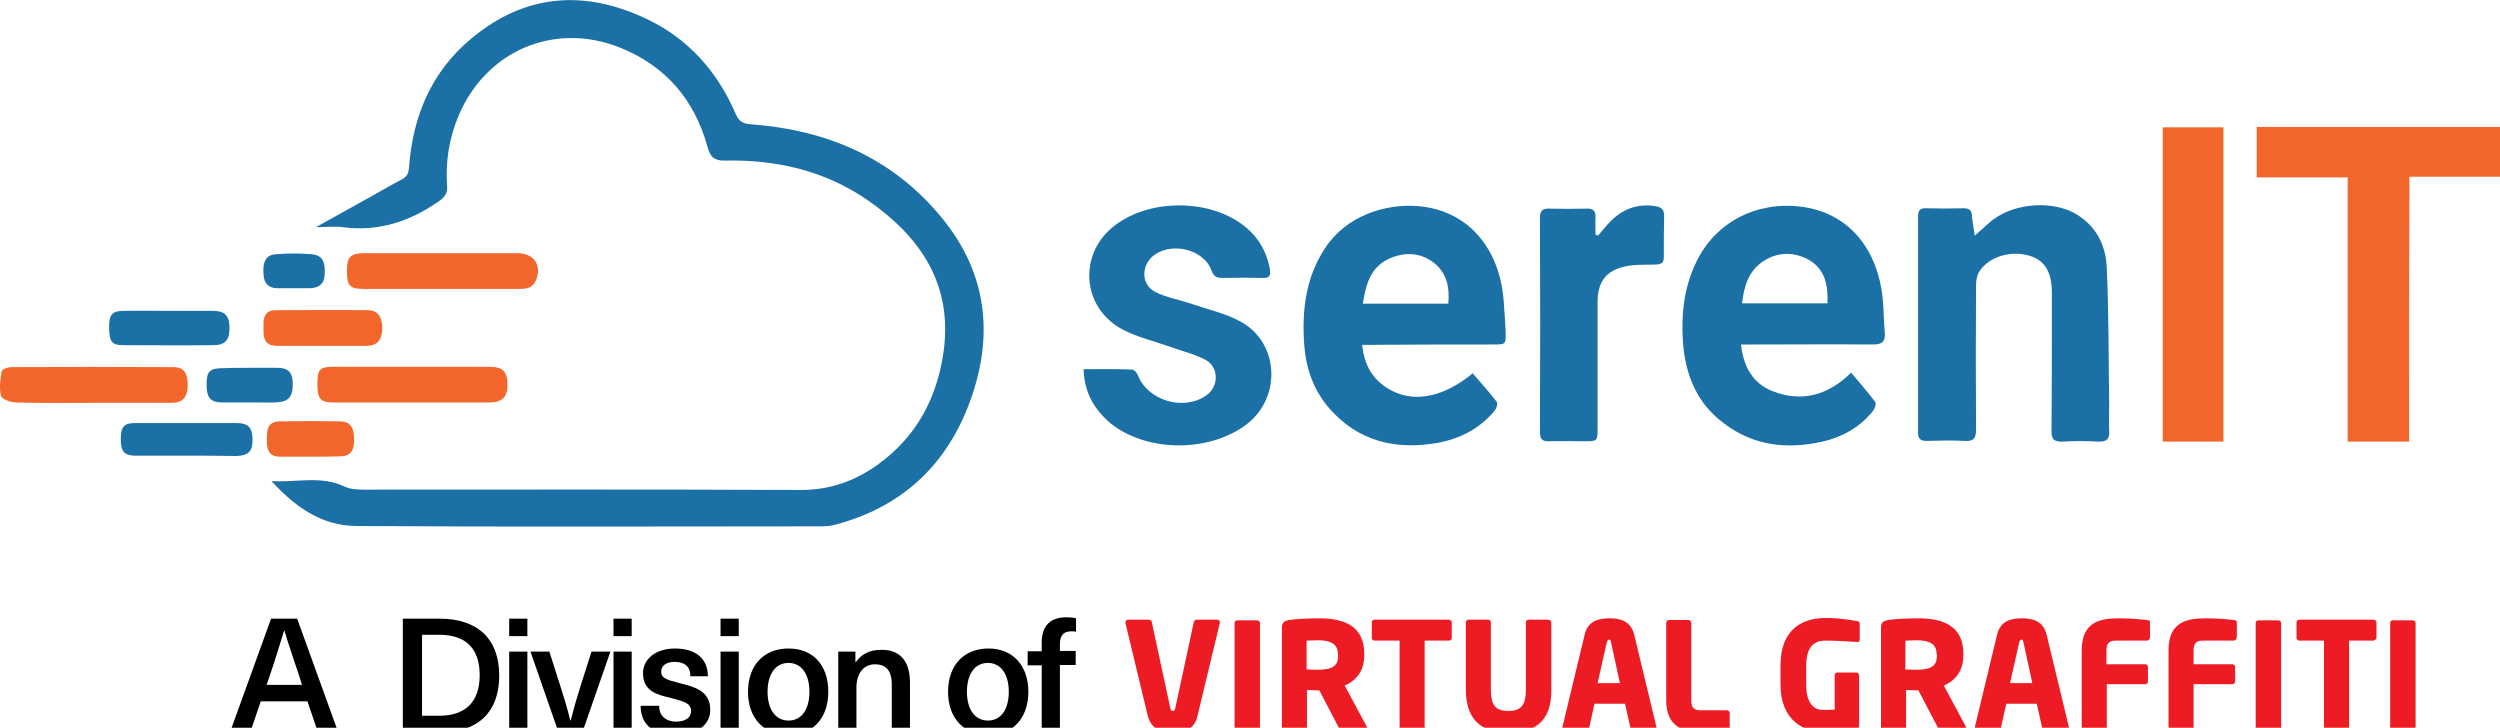 <?xml version="1.0" encoding="utf-8"?>
<!-- Generator: Adobe Illustrator 25.2.0, SVG Export Plug-In . SVG Version: 6.00 Build 0)  -->
<svg version="1.1" id="Layer_1" xmlns="http://www.w3.org/2000/svg" xmlns:xlink="http://www.w3.org/1999/xlink" x="0px" y="0px"
	 width="728.6px" height="212.1px" viewBox="0 0 728.6 212.1" style="enable-background:new 0 0 728.6 212.1;" xml:space="preserve"
	>
<style type="text/css">
	.st0{fill:#1B70A5;}
	.st1{fill:#F2662C;}
	.st2{fill:#ED1C24;}
</style>
<g>
	<path class="st0" d="M79.1,140.2c7.1,0.5,14.4-1.7,21.3,1.6c1.7,0.8,3.8,0.9,5.7,0.9c42.3,0,84.5-0.1,126.8,0.1
		c8.8,0.1,16.4-2.6,23.2-7.6c11.1-8.1,17-19.3,18.9-32.7c2.7-19.6-6.7-33.4-21.9-44c-12.5-8.7-26.6-12-41.7-11.7
		c-3.2,0.1-4.4-1-5.2-4c-3.8-13.8-12.3-23.7-25.7-29c-19-7.5-38.8,1-46.8,19.8c-2.8,6.6-3.9,13.4-3.4,20.6c0.2,2.2-0.8,3.4-2.6,4.6
		c-8.4,5.8-17.5,8.8-27.9,7.4c-2.3-0.3-4.6,0-7.7,0c5.7-3.2,10.8-6,15.8-8.8c3.1-1.7,6.1-3.5,9.2-5.1c1.5-0.8,2-1.8,2.1-3.5
		c1.1-14.9,6.5-27.9,18.2-37.6c15.6-13,32.9-14.3,51-5.7c12.3,5.8,20.8,15.5,26.1,27.9c0.9,2,2,2.6,4.1,2.8
		c22.2,1.6,41.5,9.7,55.9,27.3c13.7,16.7,15.3,35.6,7.5,55.3c-7,17.7-20,29.2-38.5,34.1c-1.4,0.4-2.9,0.5-4.4,0.5
		c-45,0-90.1,0.2-135.1-0.1C93.6,153.3,85.8,147.5,79.1,140.2z"/>
	<path class="st1" d="M128.7,84.2c-7.6,0-15.2,0-22.7,0c-4.1,0-4.9-0.9-4.9-5.4c0-3.9,1.1-5,4.9-5c15,0,29.9,0,44.9,0
		c4.8,0,7.2,3.7,5.2,8.1c-0.9,2-2.7,2.3-4.6,2.3C143.9,84.2,136.3,84.2,128.7,84.2z"/>
	<path class="st1" d="M119.9,106.9c7.6,0,15.1,0,22.7,0c4,0,5.3,1.4,5.3,5.3c0,3.6-1.6,5.1-5.4,5.1c-15.1,0-30.1,0-45.2,0
		c-3.9,0-4.8-1-4.8-5.3c0-4.4,0.6-5.1,4.8-5.1C105,106.9,112.4,106.9,119.9,106.9z"/>
	<path class="st1" d="M26.9,117.4c-7.4,0-14.8,0.1-22.2-0.1c-1.5,0-4.1-0.9-4.4-1.9c-0.6-2.3-0.2-4.8,0.2-7.2
		c0.1-0.6,1.8-1.2,2.8-1.2c15.7-0.1,31.4-0.1,47.2,0c3.2,0,4.2,1.7,4.2,5.6c-0.1,3.2-1.5,4.8-4.7,4.8
		C42.2,117.4,34.6,117.4,26.9,117.4z"/>
	<path class="st0" d="M54.4,132.8c-5,0-10,0-15,0c-3.2,0-4.2-1.3-4.2-4.7c0-3.7,0.9-4.8,4.1-4.8c9.9,0,19.8,0,29.6,0
		c3.5,0,4.7,1.3,4.7,5c0,3.3-1.3,4.5-4.8,4.6C64,132.8,59.2,132.8,54.4,132.8z"/>
	<path class="st0" d="M49.1,90.6c4.3,0,8.7,0,13,0c3.5,0,4.8,1.5,4.8,5s-1.3,5-4.7,5c-8.8,0.1-17.6,0-26.3,0c-3.4,0-4.1-1.1-4.1-5.4
		c0-3.6,1-4.6,4.3-4.6C40.4,90.5,44.7,90.6,49.1,90.6z"/>
	<path class="st1" d="M93.8,100.8c-4.3,0-8.7,0-13,0c-2.8,0-4-1.3-4-4.1c0-0.9,0-1.8,0-2.8c0.1-2.2,1.2-3.5,3.4-3.5
		c9,0,17.9-0.1,26.9,0c3,0,4.3,1.9,4.3,5.3c-0.1,3.4-1.4,5-4.5,5.1C102.4,100.8,98.1,100.8,93.8,100.8z"/>
	<path class="st1" d="M90.1,133.1c-2.9,0-5.7,0-8.6,0c-2.4,0-3.5-1.3-3.7-3.6c-0.1-0.9,0-1.8,0-2.8c0.1-2.7,1.2-3.9,3.9-3.9
		c5.7-0.1,11.5-0.1,17.2,0c3.2,0,4.3,1.7,4.3,5.4c0,3.4-1.2,4.8-4.3,4.8C96,133.1,93,133.1,90.1,133.1z"/>
	<path class="st0" d="M72.5,107.2c2.8,0,5.5,0,8.3,0c3.1,0,4.3,1.2,4.5,4c0.2,4-0.9,5.7-4,6c-1.6,0.2-3.3,0.1-5,0.1
		c-3.8,0-7.6,0-11.3,0c-3.7,0-4.8-1.3-4.8-5.4c0-3.6,1-4.6,4.6-4.6C67.3,107.2,69.9,107.2,72.5,107.2z"/>
	<path class="st0" d="M85.6,84c-1.6,0-3.1,0-4.7,0c-2.5,0-3.9-1.3-4.1-3.9c-0.3-3.9,0.7-5.8,3.6-6c3.5-0.3,7-0.3,10.5,0
		c3.1,0.3,4,2.2,3.7,6.2c-0.2,2.7-1.9,3.6-4.3,3.7C88.8,84,87.2,84,85.6,84L85.6,84z"/>
</g>
<path class="st0" d="M575.5,68.7c2.1-1.8,3.7-3.4,5.5-4.8c6.7-4.9,17.7-5.5,24.4-1.3c5.8,3.6,8.4,9.3,8.6,15.6
	c0.6,13.2,0.5,26.4,0.7,39.6c0,2.6-0.1,5.2,0,7.8c0.2,2.5-0.9,3.2-3.2,3.1c-3.4-0.2-6.8-0.2-10.3,0c-2.5,0.1-3.4-0.6-3.3-3.3
	c0.1-12.3,0.1-24.6,0.1-36.9c0-1,0-2,0-3.1c0-6.1-2-9.4-6.3-10.8c-5.4-1.7-11.7,0-14.7,4.3c-0.8,1.1-1.1,2.7-1.1,4.1
	c-0.1,14.1-0.1,28.1,0,42.2c0,2.5-0.7,3.5-3.3,3.3c-3.7-0.2-7.4-0.1-11.1,0c-1.8,0-2.5-0.6-2.5-2.4c0-21,0-42,0-63
	c0-1.8,0.6-2.5,2.4-2.4c3.6,0.1,7.2,0.1,10.8,0c1.8,0,2.5,0.6,2.5,2.4C574.9,65,575.3,66.7,575.5,68.7z"/>
<path class="st1" d="M702.1,128.7c-6.2,0-11.9,0-17.9,0c0-25.6,0-51.2,0-77c-9,0-17.7,0-26.5,0c0-5,0-9.8,0-14.7
	c23.6,0,47.1,0,70.9,0c0,4.7,0,9.5,0,14.5c-8.7,0-17.4,0-26.4,0C702.1,77.4,702.1,102.9,702.1,128.7z"/>
<path class="st0" d="M315.8,107.6c4.9,0,9.5-0.1,14.1,0.1c0.6,0,1.5,1,1.7,1.6c2.9,7.5,13.4,10.6,20,5.9c3.7-2.6,3.7-8.3-0.4-10.4
	c-3.2-1.7-6.9-2.5-10.4-3.8c-4.5-1.6-9.2-2.7-13.5-4.9c-12.3-6.4-13.2-22.6-2-30.7c10-7.3,26.2-7.4,36.3-0.3
	c4.7,3.3,7.5,7.8,8.5,13.4c0.3,1.8-0.2,2.6-2.1,2.5c-4-0.1-8-0.1-11.9,0c-1.7,0-2.4-0.6-3-2.1c-2.2-6.5-12.5-8.7-17.5-3.9
	c-3.1,3.1-2.8,8.1,1.1,10.1c3.4,1.7,7.3,2.3,11,3.6c4.7,1.6,9.7,2.7,14,5.1c11.1,6.2,11.8,22,1.7,29.8c-10.8,8.3-29.1,8.3-39.7-0.2
	C319.1,119.5,316,114.6,315.8,107.6z"/>
<path class="st1" d="M648,37.1c0,30.7,0,61,0,91.6c-5.9,0-11.7,0-17.7,0c0-30.5,0-60.9,0-91.6C636.2,37.1,642,37.1,648,37.1z"/>
<path class="st0" d="M465.8,68.6c1.4-1.6,2.7-3.4,4.3-4.8c3.5-3.2,7.7-4.5,12.5-3.7c1.6,0.3,2.4,1,2.4,2.7
	c-0.1,4.1-0.1,8.1-0.1,12.2c0,1.6-0.7,2-2.2,2.1c-3.1,0.1-6.3-0.1-9.3,0.6c-5.6,1.3-7.8,4.7-7.8,10.4c0,12.2,0,24.4,0,36.6
	c0,3.9,0,3.9-4,3.9c-3.3,0-6.7-0.1-10,0c-2,0.1-2.8-0.5-2.8-2.7c0.1-20.8,0.1-41.6,0-62.4c0-2.1,0.8-2.8,2.8-2.7
	c3.6,0.1,7.2,0.1,10.8,0c1.9-0.1,2.7,0.7,2.6,2.6c-0.1,1.7,0,3.3,0,5C465.2,68.6,465.5,68.6,465.8,68.6z"/>
<path class="st0" d="M435.2,100.4c3.6,0,3.7,0,3.6-3.7c-0.1-2.7-0.3-5.3-0.5-8c-0.8-15.5-9.8-27.2-24.7-28.6
	c-9.8-0.9-21.3,2.8-27.4,12.2c-5.7,8.6-6.8,18.2-6.1,28.2c0.5,6.8,2.7,13.2,7.3,18.5c8.4,9.6,19.2,12.2,31.4,10.1
	c6.6-1.2,12.4-4.1,16.8-9.4c0.5-0.6,1-2.1,0.6-2.6c-2.2-2.9-4.7-5.6-7-8.3c-8.1,6.7-16.5,8.6-23.3,5.2c-5.4-2.7-8.3-7.1-8.9-13.5
	c1.2,0,2.1,0,2.9,0C411.7,100.4,423.4,100.4,435.2,100.4z M404.8,75.4c4.5-2,9.1-1.9,13.1,1.2c3.8,3,4.6,7.2,4.2,11.9
	c-8.4,0-16.5,0-24.9,0C398,83,399.4,77.9,404.8,75.4z"/>
<path class="st0" d="M545.9,100.4c2.7,0,3.6-0.9,3.4-3.5c-0.3-3.3-0.3-6.6-0.6-9.9c-1.4-13.9-9.5-25.1-24.1-26.8
	c-13-1.5-24.9,4.7-30.4,16.5c-3.5,7.4-4.3,15.3-3.7,23.3c0.7,8.5,3.5,16.3,10.2,22c8.5,7.3,18.3,9.1,29,7c6.4-1.2,12.1-4.1,16.2-9.3
	c0.5-0.6,1-2.1,0.6-2.6c-2.2-2.9-4.6-5.6-7-8.5c-6.8,6.7-14.5,8.7-22.9,5.4c-5.7-2.2-8.5-7.1-9.2-13.6c1.4,0,2.4,0,3.4,0
	C522.6,100.4,534.2,100.3,545.9,100.4z M514.1,76c4.3-2.7,8.9-2.6,13.2-0.2c4.7,2.8,5.5,7.5,5.3,12.6c-8.3,0-16.4,0-24.9,0
	C508.3,83.5,509.5,78.9,514.1,76z"/>
<g>
	<g>
		<path d="M76,204.4l-3.1,9.1h-5.9l12-33.2h7.6l12,33.2h-5.9l-3.1-9.1H76z M87.2,197c-1.5-4.5-3-8.8-4.3-13.2h-0.1
			c-1.4,4.5-2.7,8.8-4.2,13.2l-0.9,2.6H88L87.2,197z"/>
		<path d="M128.1,180.3c11.1,0,17.4,5.9,17.4,16.6c0,10.7-6.3,16.6-17.4,16.6h-10.7v-33.2H128.1z M123,208.6h5
			c7.7,0,11.8-4.1,11.8-11.8c0-7.7-3.9-11.8-11.8-11.8h-5V208.6z"/>
		<path d="M148.4,185.4v-5.1h5.3v5.1H148.4z M148.4,213.5v-23.6h5.3v23.6H148.4z"/>
		<path d="M162.8,213.5l-8.2-23.6h5.5l3.1,9.7c1.1,3.5,2.2,6.9,3,10.4h0.1c0.9-3.5,1.9-6.9,3-10.4l3.1-9.7h5.5l-8.2,23.6H162.8z"/>
		<path d="M178.8,185.4v-5.1h5.3v5.1H178.8z M178.8,213.5v-23.6h5.3v23.6H178.8z"/>
		<path d="M206.3,197.1h-5.1c0-2.8-1.6-4.2-4.6-4.2c-2.4,0-3.9,1.1-3.9,2.8c0,2,1.6,2.4,5.4,3.4c4.3,1.1,8.9,2.2,8.9,7.8
			c0,4.3-3.8,7.3-10,7.3c-6.3,0-10.3-2.8-10.3-8.5h5.4c0,2.8,1.8,4.6,5,4.6c2.7,0,4.3-1.2,4.3-3c0-2.4-1.9-2.8-5.9-3.9
			c-3.9-0.9-8.1-1.9-8.1-7.2c0-4.2,3.8-7.2,9.3-7.2C202.7,189,206.3,191.9,206.3,197.1z"/>
		<path d="M210,185.4v-5.1h5.3v5.1H210z M210,213.5v-23.6h5.3v23.6H210z"/>
		<path d="M241.4,201.6c0,7.7-4.5,12.6-11.6,12.6c-7.2,0-11.8-4.9-11.8-12.6c0-7.7,4.6-12.6,11.8-12.6
			C237,189,241.4,193.9,241.4,201.6z M223.7,201.6c0,5.1,2.3,8.4,6.1,8.4s6.1-3.2,6.1-8.4c0-5.1-2.3-8.4-6.1-8.4
			S223.7,196.5,223.7,201.6z"/>
		<path d="M265.2,198.9v14.6h-5.3v-14c0-4.2-1.8-5.9-4.9-5.9c-3,0-5.4,2.3-5.4,6.8v13.1h-5.3v-23.6h5v3.1h0.1
			c1.5-2.2,3.9-3.6,7.2-3.6C262,189.2,265.2,192.4,265.2,198.9z"/>
		<path d="M299.7,201.6c0,7.7-4.5,12.6-11.6,12.6c-7.2,0-11.8-4.9-11.8-12.6c0-7.7,4.6-12.6,11.8-12.6
			C295.1,189,299.7,193.9,299.7,201.6z M281.8,201.6c0,5.1,2.3,8.4,6.1,8.4s6.1-3.2,6.1-8.4c0-5.1-2.3-8.4-6.1-8.4
			S281.8,196.5,281.8,201.6z"/>
		<path d="M308.9,187.8v1.9h4.6v4.1h-4.6v19.7h-5.3v-19.6h-4.1v-4.1h4.1v-2.6c0-4.9,2.6-7.3,7.2-7.3c0.9,0,2.2,0.1,2.8,0.3v3.9
			c-0.3-0.1-0.8-0.1-1.4-0.1C310.1,184,308.9,185,308.9,187.8z"/>
	</g>
	<g>
		<path class="st2" d="M355.5,181.6l-6.5,27c-0.9,4.2-4.2,4.9-7.2,4.9s-6.2-0.7-7.3-4.9l-6.5-27c0-0.1,0-0.1,0-0.3
			c0-0.4,0.4-0.7,0.8-0.7h6.1c0.4,0,0.8,0.4,0.8,0.8l5.4,25.1c0.1,0.5,0.3,0.7,0.7,0.7c0.4,0,0.5-0.1,0.7-0.7l5.4-25.1
			c0.1-0.4,0.4-0.8,0.8-0.8h6.1c0.4,0,0.7,0.3,0.7,0.7C355.6,181.3,355.5,181.5,355.5,181.6z"/>
		<path class="st2" d="M366.4,213.1h-5.8c-0.5,0-0.8-0.4-0.8-0.8v-30.7c0-0.5,0.3-0.8,0.8-0.8h5.8c0.5,0,0.8,0.4,0.8,0.8v30.5
			C367.2,212.7,366.9,213.1,366.4,213.1z"/>
		<path class="st2" d="M397.7,213.1h-6.6c-0.5,0-0.7-0.4-0.8-0.8l-5.8-11.1H384c-0.9,0-2.3-0.1-3.1-0.1v11.1c0,0.5-0.4,0.8-0.8,0.8
			h-5.7c-0.5,0-0.8-0.4-0.8-0.8v-29.3c0-1.5,0.7-1.9,2-2.2c2-0.3,5.7-0.5,8.9-0.5c7.4,0,13.1,2.4,13.1,10.3v0.5
			c0,4.6-2.4,7.4-5.7,8.8l6.6,12.3c0.1,0.1,0.1,0.4,0.1,0.5C398.4,212.8,398.3,213.1,397.7,213.1z M389.9,190.5c0-2.7-2-3.9-5.7-3.9
			c-0.7,0-2.8,0.1-3.4,0.1v8.4c0.5,0,2.6,0.1,3.1,0.1c4.6,0,6.1-1.2,6.1-4.2L389.9,190.5L389.9,190.5z"/>
		<path class="st2" d="M422.2,186.7h-7v25.4c0,0.5-0.4,0.8-0.8,0.8h-5.7c-0.5,0-0.8-0.4-0.8-0.8v-25.4h-7.3c-0.5,0-0.8-0.4-0.8-0.8
			v-4.5c0-0.5,0.4-0.8,0.8-0.8h21.6c0.5,0,0.9,0.4,0.9,0.8v4.5C423.1,186.5,422.7,186.7,422.2,186.7z"/>
		<path class="st2" d="M439.8,213.5c-6.9,0-12.6-2.6-12.6-12.6v-19.5c0-0.5,0.4-0.8,0.8-0.8h5.7c0.5,0,0.8,0.4,0.8,0.8v19.5
			c0,4.5,1.2,6.3,5.1,6.3s5.1-1.9,5.1-6.3v-19.5c0-0.5,0.4-0.8,0.8-0.8h5.7c0.5,0,0.9,0.4,0.9,0.8v19.5
			C452.3,210.8,446.6,213.5,439.8,213.5z"/>
		<path class="st2" d="M482,213.1H476c-0.4,0-0.8-0.4-0.8-0.8l-1.6-7.2h-8.9l-1.6,7.2c-0.1,0.4-0.4,0.8-0.8,0.8H456
			c-0.4,0-0.7-0.3-0.7-0.7c0,0,0-0.1,0-0.3l6.5-27c0.9-4.2,4.2-4.9,7.3-4.9c3,0,6.2,0.7,7.2,4.9l6.5,27c0,0.1,0,0.1,0,0.3
			C482.7,212.8,482.4,213.1,482,213.1z M469.5,187.1c-0.1-0.4-0.1-0.7-0.5-0.7s-0.5,0.3-0.7,0.7l-2.7,12h6.5L469.5,187.1z"/>
		<path class="st2" d="M503.5,212.9c-1.5,0.3-4.9,0.5-7.2,0.5c-5.7,0-10.7-1.5-10.7-9.3v-22.6c0-0.5,0.4-0.8,0.8-0.8h5.7
			c0.5,0,0.8,0.4,0.8,0.8V204c0,2.3,0.7,3,2.8,3h7.6c0.5,0,0.8,0.4,0.8,0.8v4.1C504.3,212.5,504.1,212.8,503.5,212.9z"/>
		<path class="st2" d="M541.3,187.1C541.2,187.1,541.2,187.1,541.3,187.1c-2.2-0.1-5.5-0.4-9.2-0.4c-3.5,0-5.7,1.8-5.7,7.4v5.4
			c0,6.1,2.7,7.4,4.9,7.4c1.2,0,2.3,0,3.4-0.1v-10c0-0.5,0.4-0.8,0.8-0.8h5.5c0.5,0,0.8,0.4,0.8,0.8v14.7c0,0.7-0.3,0.8-0.8,0.9
			c-2.3,0.5-5.4,0.9-9.7,0.9c-5,0-12.4-2.8-12.4-13.9v-5.4c0-11.1,6.9-13.9,13.2-13.9c4.3,0,7.6,0.7,9.2,0.9
			c0.4,0.1,0.7,0.3,0.7,0.7v4.6C542,187,541.8,187.1,541.3,187.1z"/>
		<path class="st2" d="M572.3,213.1h-6.6c-0.5,0-0.7-0.4-0.8-0.8l-5.8-11.1h-0.5c-0.9,0-2.3-0.1-3.1-0.1v11.1c0,0.5-0.4,0.8-0.8,0.8
			h-5.7c-0.5,0-0.8-0.4-0.8-0.8v-29.3c0-1.5,0.7-1.9,2-2.2c2-0.3,5.7-0.5,8.9-0.5c7.4,0,13.1,2.4,13.1,10.3v0.5
			c0,4.6-2.4,7.4-5.7,8.8l6.6,12.3c0.1,0.1,0.1,0.4,0.1,0.5C573,212.8,572.7,213.1,572.3,213.1z M564.4,190.5c0-2.7-2-3.9-5.7-3.9
			c-0.7,0-2.8,0.1-3.4,0.1v8.4c0.5,0,2.6,0.1,3.1,0.1c4.6,0,6.1-1.2,6.1-4.2L564.4,190.5L564.4,190.5z"/>
		<path class="st2" d="M602.1,213.1h-6.1c-0.4,0-0.8-0.4-0.8-0.8l-1.6-7.2h-8.9l-1.6,7.2c-0.1,0.4-0.4,0.8-0.8,0.8h-6.1
			c-0.4,0-0.7-0.3-0.7-0.7c0,0,0-0.1,0-0.3l6.5-27c0.9-4.2,4.2-4.9,7.3-4.9c3,0,6.2,0.7,7.2,4.9l6.5,27c0,0.1,0,0.1,0,0.3
			C602.8,212.8,602.5,213.1,602.1,213.1z M589.7,187.1c-0.1-0.4-0.1-0.7-0.5-0.7c-0.4,0-0.5,0.3-0.7,0.7l-2.7,12h6.5L589.7,187.1z"
			/>
		<path class="st2" d="M625.6,186.7h-8.9c-2,0-2.8,0.7-2.8,3v3.9h11.3c0.5,0,0.8,0.4,0.8,0.8v4.2c0,0.5-0.4,0.8-0.8,0.8H614v12.7
			c0,0.5-0.4,0.8-0.8,0.8h-5.7c-0.5,0-0.8-0.4-0.8-0.8v-22.6c0-8,5-9.3,10.7-9.3c4.7,0,6.9,0.4,8.4,0.5c0.7,0.1,0.8,0.3,0.8,0.8v4.1
			C626.6,186.3,626.2,186.7,625.6,186.7z"/>
		<path class="st2" d="M651,186.7h-8.9c-2,0-2.8,0.7-2.8,3v3.9h11.3c0.5,0,0.8,0.4,0.8,0.8v4.2c0,0.5-0.4,0.8-0.8,0.8h-11.3v12.7
			c0,0.5-0.4,0.8-0.8,0.8h-5.7c-0.5,0-0.8-0.4-0.8-0.8v-22.6c0-8,5-9.3,10.7-9.3c4.7,0,6.9,0.4,8.4,0.5c0.7,0.1,0.8,0.3,0.8,0.8v4.1
			C651.9,186.3,651.4,186.7,651,186.7z"/>
		<path class="st2" d="M664,213.1h-5.8c-0.5,0-0.8-0.4-0.8-0.8v-30.7c0-0.5,0.3-0.8,0.8-0.8h5.8c0.5,0,0.8,0.4,0.8,0.8v30.5
			C664.8,212.7,664.6,213.1,664,213.1z"/>
		<path class="st2" d="M691.6,186.7h-7v25.4c0,0.5-0.4,0.8-0.8,0.8h-5.7c-0.5,0-0.8-0.4-0.8-0.8v-25.4h-7.2c-0.5,0-0.8-0.4-0.8-0.8
			v-4.5c0-0.5,0.4-0.8,0.8-0.8h21.6c0.5,0,0.9,0.4,0.9,0.8v4.5C692.4,186.5,692,186.7,691.6,186.7z"/>
		<path class="st2" d="M703.2,213.1h-5.8c-0.5,0-0.8-0.4-0.8-0.8v-30.7c0-0.5,0.3-0.8,0.8-0.8h5.8c0.5,0,0.8,0.4,0.8,0.8v30.5
			C704,212.7,703.7,213.1,703.2,213.1z"/>
	</g>
</g>
</svg>
